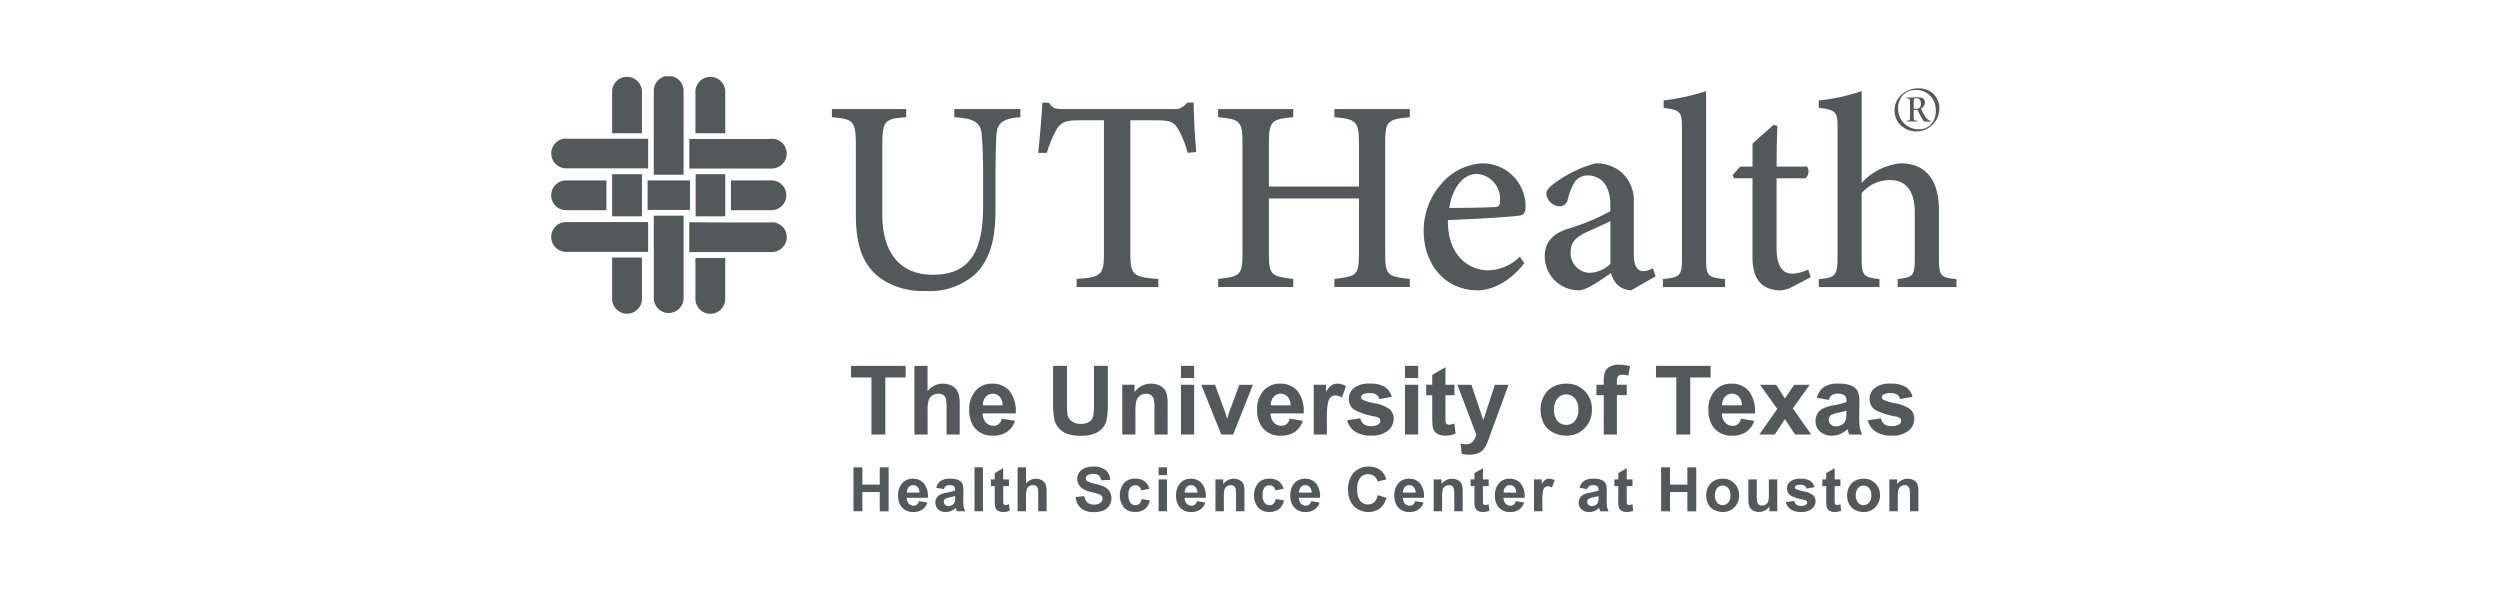 <svg xmlns="http://www.w3.org/2000/svg" xmlns:xlink="http://www.w3.org/1999/xlink" width="295" height="70" viewBox="0 0 295 70">
  <defs>
    <clipPath id="clip-path">
      <rect id="Rectangle_1560" data-name="Rectangle 1560" width="165.862" height="51.421" fill="#53585b"/>
    </clipPath>
    <clipPath id="clip-UTHealth-Logo-Gray">
      <rect width="295" height="70"/>
    </clipPath>
  </defs>
  <g id="UTHealth-Logo-Gray" clip-path="url(#clip-UTHealth-Logo-Gray)">
    <g id="Group_1381" data-name="Group 1381" transform="translate(65 9)">
      <path id="Path_4370" data-name="Path 4370" d="M21.964,26.97H23.6V20.238H26V18.867H19.559v1.371h2.405Z" transform="translate(15.866 15.304)" fill="#53585b"/>
      <g id="Group_1382" data-name="Group 1382" transform="translate(0 0)">
        <g id="Group_1381-2" data-name="Group 1381" clip-path="url(#clip-path)">
          <path id="Path_4371" data-name="Path 4371" d="M27.079,22.3a.763.763,0,0,1,.312.395,4.549,4.549,0,0,1,.089,1.172v3.1h1.552V23.526a6.209,6.209,0,0,0-.08-1.166,1.834,1.834,0,0,0-.3-.686A1.577,1.577,0,0,0,28,21.166a2.327,2.327,0,0,0-2.764.679V18.868H23.687v8.1h1.554V24.03a3.391,3.391,0,0,1,.141-1.121,1.066,1.066,0,0,1,.446-.565,1.283,1.283,0,0,1,.688-.188,1.01,1.01,0,0,1,.563.147" transform="translate(19.214 15.305)" fill="#53585b"/>
          <path id="Path_4372" data-name="Path 4372" d="M32.018,20.892a2.608,2.608,0,0,0-2.067-.866,2.513,2.513,0,0,0-1.931.828,3.243,3.243,0,0,0-.763,2.284,3.352,3.352,0,0,0,.581,2.023,2.62,2.62,0,0,0,2.266,1,2.762,2.762,0,0,0,1.61-.446,2.52,2.52,0,0,0,.944-1.3l-1.549-.259a1.229,1.229,0,0,1-.375.641.952.952,0,0,1-.612.2,1.185,1.185,0,0,1-.9-.384,1.583,1.583,0,0,1-.375-1.076h3.892a3.824,3.824,0,0,0-.724-2.65m-3.139,1.7a1.422,1.422,0,0,1,.326-1.005,1.119,1.119,0,0,1,1.646-.02,1.5,1.5,0,0,1,.348,1.025Z" transform="translate(22.111 16.244)" fill="#53585b"/>
          <path id="Path_4373" data-name="Path 4373" d="M37.608,26.862a2.445,2.445,0,0,0,.953-.661,2.287,2.287,0,0,0,.489-1.016,10.917,10.917,0,0,0,.132-2.061V18.867H37.546V23.35a9.237,9.237,0,0,1-.071,1.375,1.136,1.136,0,0,1-.427.7A1.641,1.641,0,0,1,36,25.71a1.726,1.726,0,0,1-1.079-.3,1.3,1.3,0,0,1-.5-.8,9.119,9.119,0,0,1-.062-1.353V18.867H32.721v4.321a9.69,9.69,0,0,0,.161,2.056,2.229,2.229,0,0,0,.458.9,2.512,2.512,0,0,0,.947.7,4.514,4.514,0,0,0,1.76.268,4.172,4.172,0,0,0,1.559-.246" transform="translate(26.543 15.304)" fill="#53585b"/>
          <path id="Path_4374" data-name="Path 4374" d="M42.19,20.683a1.614,1.614,0,0,0-.643-.473,2.406,2.406,0,0,0-2.874.811v-.864H37.229v5.87h1.552V23.369a5.024,5.024,0,0,1,.12-1.348,1.119,1.119,0,0,1,.44-.587,1.244,1.244,0,0,1,.723-.221.942.942,0,0,1,.54.154.888.888,0,0,1,.324.435,4.709,4.709,0,0,1,.1,1.23v3h1.554V22.381a4.8,4.8,0,0,0-.087-1.045,1.71,1.71,0,0,0-.3-.652" transform="translate(30.199 16.244)" fill="#53585b"/>
          <rect id="Rectangle_1553" data-name="Rectangle 1553" width="1.552" height="5.87" transform="translate(74.354 36.403)" fill="#53585b"/>
          <rect id="Rectangle_1554" data-name="Rectangle 1554" width="1.552" height="1.436" transform="translate(74.354 34.172)" fill="#53585b"/>
          <path id="Path_4375" data-name="Path 4375" d="M45.755,23.1c-.058.167-.112.331-.167.5-.022.082-.074.25-.159.5l-.321-1L44,20.1H42.374l2.364,5.87h1.4l2.331-5.87h-1.6Z" transform="translate(34.373 16.304)" fill="#53585b"/>
          <path id="Path_4376" data-name="Path 4376" d="M50.774,20.892a2.608,2.608,0,0,0-2.067-.866,2.513,2.513,0,0,0-1.931.828,3.243,3.243,0,0,0-.763,2.284,3.352,3.352,0,0,0,.581,2.023,2.62,2.62,0,0,0,2.266,1,2.762,2.762,0,0,0,1.61-.446,2.52,2.52,0,0,0,.944-1.3l-1.549-.259a1.229,1.229,0,0,1-.375.641.952.952,0,0,1-.612.2,1.185,1.185,0,0,1-.9-.384,1.583,1.583,0,0,1-.375-1.076H51.5a3.824,3.824,0,0,0-.724-2.65m-3.139,1.7a1.422,1.422,0,0,1,.326-1.005,1.119,1.119,0,0,1,1.646-.02,1.5,1.5,0,0,1,.348,1.025Z" transform="translate(37.326 16.244)" fill="#53585b"/>
          <path id="Path_4377" data-name="Path 4377" d="M51.812,20.214a2.507,2.507,0,0,0-.665.779v-.835H49.7v5.87h1.552V24.215a9.146,9.146,0,0,1,.132-1.967,1.218,1.218,0,0,1,.355-.648.856.856,0,0,1,.554-.179,1.354,1.354,0,0,1,.728.254l.482-1.355a1.973,1.973,0,0,0-1.023-.293,1.227,1.227,0,0,0-.672.188" transform="translate(40.319 16.244)" fill="#53585b"/>
          <path id="Path_4378" data-name="Path 4378" d="M55.135,22.348a5.914,5.914,0,0,1-1.451-.436.346.346,0,0,1-.156-.283.37.37,0,0,1,.177-.315,1.691,1.691,0,0,1,.878-.172,1.306,1.306,0,0,1,.75.183.915.915,0,0,1,.357.525l1.463-.27a2,2,0,0,0-.806-1.161,3.248,3.248,0,0,0-1.789-.393,2.811,2.811,0,0,0-1.871.52,1.63,1.63,0,0,0-.6,1.282,1.512,1.512,0,0,0,.7,1.32,8.38,8.38,0,0,0,2.384.757,1.276,1.276,0,0,1,.52.2.408.408,0,0,1,.11.293.5.5,0,0,1-.2.415,1.545,1.545,0,0,1-.907.221,1.363,1.363,0,0,1-.851-.235,1.149,1.149,0,0,1-.4-.686l-1.559.235a2.231,2.231,0,0,0,.915,1.322,3.273,3.273,0,0,0,1.9.485,3,3,0,0,0,2-.58,1.775,1.775,0,0,0,.674-1.387,1.44,1.44,0,0,0-.487-1.156,4.326,4.326,0,0,0-1.733-.69" transform="translate(42.077 16.244)" fill="#53585b"/>
          <rect id="Rectangle_1555" data-name="Rectangle 1555" width="1.552" height="5.87" transform="translate(100.79 36.403)" fill="#53585b"/>
          <rect id="Rectangle_1556" data-name="Rectangle 1556" width="1.552" height="1.436" transform="translate(100.792 34.172)" fill="#53585b"/>
          <path id="Path_4379" data-name="Path 4379" d="M58.506,26.89a1.954,1.954,0,0,0,.759.141,3.1,3.1,0,0,0,1.226-.232l-.134-1.206a2.005,2.005,0,0,1-.623.15.43.43,0,0,1-.263-.078.34.34,0,0,1-.138-.2,5.457,5.457,0,0,1-.033-.837V22.266h1.061V21.027H59.3V18.955l-1.558.907v1.165h-.712v1.239h.712v2.559a7.931,7.931,0,0,0,.049,1.094,1.428,1.428,0,0,0,.221.6,1.085,1.085,0,0,0,.493.366" transform="translate(46.263 15.375)" fill="#53585b"/>
          <path id="Path_4380" data-name="Path 4380" d="M63.489,20.1l-1.371,4.168-1.4-4.168H59.062l2.231,5.886a2.172,2.172,0,0,1-.4.81.973.973,0,0,1-.8.319,3.353,3.353,0,0,1-.657-.072l.138,1.217a4.182,4.182,0,0,0,.878.094,3.115,3.115,0,0,0,.793-.094A1.879,1.879,0,0,0,61.839,28a1.7,1.7,0,0,0,.424-.44,4.006,4.006,0,0,0,.391-.784l.369-1.023L65.1,20.1Z" transform="translate(47.91 16.303)" fill="#53585b"/>
          <path id="Path_4381" data-name="Path 4381" d="M70.538,23.078a2.992,2.992,0,0,0-.849-2.186,2.935,2.935,0,0,0-2.182-.866,3.216,3.216,0,0,0-1.563.382,2.6,2.6,0,0,0-1.079,1.107,3.159,3.159,0,0,0-.382,1.5,3.546,3.546,0,0,0,.382,1.715,2.5,2.5,0,0,0,1.114,1.07,3.41,3.41,0,0,0,1.538.364,2.9,2.9,0,0,0,2.164-.877,3.022,3.022,0,0,0,.858-2.208m-2.009,1.355a1.355,1.355,0,0,1-2.041,0,1.942,1.942,0,0,1-.415-1.338,1.94,1.94,0,0,1,.415-1.337,1.355,1.355,0,0,1,2.041,0,1.94,1.94,0,0,1,.413,1.326,1.978,1.978,0,0,1-.413,1.349" transform="translate(52.306 16.244)" fill="#53585b"/>
          <path id="Path_4382" data-name="Path 4382" d="M70.683,20.141a.643.643,0,0,1,.485-.158,3.123,3.123,0,0,1,.712.089l.21-1.083a4.337,4.337,0,0,0-1.3-.2,2.208,2.208,0,0,0-1.069.23,1.24,1.24,0,0,0-.581.592,2.946,2.946,0,0,0-.158,1.107v.442h-.862v1.223h.862v4.647h1.554V22.383H71.7V21.161H70.538v-.415a.911.911,0,0,1,.145-.6" transform="translate(55.259 15.241)" fill="#53585b"/>
          <path id="Path_4383" data-name="Path 4383" d="M74.4,26.97H76.04V20.238h2.4V18.867H72v1.371h2.4Z" transform="translate(58.406 15.303)" fill="#53585b"/>
          <path id="Path_4384" data-name="Path 4384" d="M80.817,24.42l-1.547-.259a1.233,1.233,0,0,1-.375.641.957.957,0,0,1-.614.2,1.177,1.177,0,0,1-.895-.384,1.565,1.565,0,0,1-.377-1.074H80.9a3.83,3.83,0,0,0-.723-2.652,2.612,2.612,0,0,0-2.068-.866,2.513,2.513,0,0,0-1.929.828,3.235,3.235,0,0,0-.763,2.284A3.361,3.361,0,0,0,76,25.163a2.628,2.628,0,0,0,2.266,1,2.764,2.764,0,0,0,1.612-.446,2.52,2.52,0,0,0,.942-1.3m-3.454-2.834a1.08,1.08,0,0,1,.84-.371,1.068,1.068,0,0,1,.806.351,1.5,1.5,0,0,1,.35,1.025H77.037a1.431,1.431,0,0,1,.326-1.005" transform="translate(61.177 16.244)" fill="#53585b"/>
          <path id="Path_4385" data-name="Path 4385" d="M84.857,25.97l-2.172-3.09,1.989-2.78H82.852l-1.1,1.614L80.716,20.1H78.822l2.027,2.847L78.733,25.97h1.818l1.2-1.818L82.95,25.97Z" transform="translate(63.867 16.304)" fill="#53585b"/>
          <path id="Path_4386" data-name="Path 4386" d="M85.313,25.968a2.812,2.812,0,0,0,.851-.58c.011.029.029.089.056.181.058.2.107.357.149.46h1.538a3.345,3.345,0,0,1-.281-.788,6.4,6.4,0,0,1-.074-1.141l.016-1.813a3.213,3.213,0,0,0-.206-1.391,1.546,1.546,0,0,0-.717-.625,3.717,3.717,0,0,0-1.547-.246,3,3,0,0,0-1.724.409,2.194,2.194,0,0,0-.819,1.261l1.411.255a.933.933,0,0,1,1.021-.737,1.329,1.329,0,0,1,.835.192.8.8,0,0,1,.221.638V22.2a8.461,8.461,0,0,1-1.509.38,5.188,5.188,0,0,0-1.235.362,1.576,1.576,0,0,0-.668.6,1.688,1.688,0,0,0-.235.887,1.635,1.635,0,0,0,.522,1.242,2,2,0,0,0,1.429.493,2.447,2.447,0,0,0,.967-.194m-1.366-1.7a.651.651,0,0,1,.3-.547,2.816,2.816,0,0,1,.846-.272,9.138,9.138,0,0,0,.945-.237v.31a3,3,0,0,1-.062.757.971.971,0,0,1-.369.514,1.343,1.343,0,0,1-.8.275.848.848,0,0,1-.619-.235.764.764,0,0,1-.245-.565" transform="translate(66.837 16.244)" fill="#53585b"/>
          <path id="Path_4387" data-name="Path 4387" d="M88.61,25.039a1.377,1.377,0,0,1-.853-.234,1.159,1.159,0,0,1-.4-.688l-1.559.237a2.24,2.24,0,0,0,.915,1.32,3.283,3.283,0,0,0,1.9.487,2.983,2.983,0,0,0,2-.581,1.775,1.775,0,0,0,.674-1.387,1.434,1.434,0,0,0-.487-1.154,4.311,4.311,0,0,0-1.733-.692,5.858,5.858,0,0,1-1.451-.436.349.349,0,0,1-.154-.283.37.37,0,0,1,.177-.315,1.686,1.686,0,0,1,.877-.17,1.3,1.3,0,0,1,.75.181.9.9,0,0,1,.357.525l1.465-.27a2.006,2.006,0,0,0-.808-1.161,3.248,3.248,0,0,0-1.789-.393,2.828,2.828,0,0,0-1.871.52,1.63,1.63,0,0,0-.6,1.282,1.513,1.513,0,0,0,.7,1.322,8.4,8.4,0,0,0,2.382.757,1.243,1.243,0,0,1,.52.2.408.408,0,0,1,.11.293.5.5,0,0,1-.2.415,1.534,1.534,0,0,1-.906.221" transform="translate(69.595 16.244)" fill="#53585b"/>
          <path id="Path_4388" data-name="Path 4388" d="M22.817,27.519H20.764V25.477H19.718v5.185h1.047V28.4h2.052v2.268h1.047V25.477H22.817Z" transform="translate(15.994 20.666)" fill="#53585b"/>
          <path id="Path_4389" data-name="Path 4389" d="M25.669,26.772a1.667,1.667,0,0,0-1.322-.552,1.607,1.607,0,0,0-1.235.529,2.08,2.08,0,0,0-.487,1.462A2.148,2.148,0,0,0,23,29.505a1.682,1.682,0,0,0,1.451.641,1.765,1.765,0,0,0,1.031-.286,1.609,1.609,0,0,0,.6-.83l-.991-.165a.77.77,0,0,1-.241.409.607.607,0,0,1-.393.129.756.756,0,0,1-.572-.246,1.014,1.014,0,0,1-.241-.688h2.49a2.447,2.447,0,0,0-.464-1.7M23.66,27.861a.917.917,0,0,1,.208-.643.688.688,0,0,1,.538-.237.681.681,0,0,1,.516.225.955.955,0,0,1,.223.656Z" transform="translate(18.352 21.268)" fill="#53585b"/>
          <path id="Path_4390" data-name="Path 4390" d="M28.349,28.826l.011-1.161a2.051,2.051,0,0,0-.132-.889,1,1,0,0,0-.458-.4,2.354,2.354,0,0,0-.991-.158,1.914,1.914,0,0,0-1.1.261,1.393,1.393,0,0,0-.523.806l.9.163a.729.729,0,0,1,.239-.366.72.72,0,0,1,.415-.1.853.853,0,0,1,.534.121.516.516,0,0,1,.141.409v.1a5.386,5.386,0,0,1-.965.245,3.35,3.35,0,0,0-.791.232.991.991,0,0,0-.426.382,1.122,1.122,0,0,0,.183,1.364,1.285,1.285,0,0,0,.913.315,1.552,1.552,0,0,0,.619-.125,1.78,1.78,0,0,0,.545-.371c.007.018.018.058.034.118.038.129.071.226.1.293h.983a2.016,2.016,0,0,1-.177-.505,3.924,3.924,0,0,1-.049-.73m-.965-.371a2.123,2.123,0,0,1-.038.485.637.637,0,0,1-.237.328.867.867,0,0,1-.514.177.538.538,0,0,1-.395-.152.484.484,0,0,1-.156-.36.415.415,0,0,1,.194-.351,1.827,1.827,0,0,1,.542-.172c.275-.06.478-.11.6-.152Z" transform="translate(20.319 21.268)" fill="#53585b"/>
          <rect id="Rectangle_1557" data-name="Rectangle 1557" width="0.994" height="5.185" transform="translate(49.992 46.143)" fill="#53585b"/>
          <path id="Path_4391" data-name="Path 4391" d="M30.4,29.877a.289.289,0,0,1-.168-.049.231.231,0,0,1-.089-.127,4.281,4.281,0,0,1-.018-.536V27.651H30.8V26.86h-.679V25.534l-1,.58v.746H28.67v.791h.456V29.29a5.041,5.041,0,0,0,.031.7.909.909,0,0,0,.141.388.7.7,0,0,0,.315.234,1.26,1.26,0,0,0,.485.091,1.963,1.963,0,0,0,.786-.149l-.085-.772a1.294,1.294,0,0,1-.4.1" transform="translate(23.256 20.712)" fill="#53585b"/>
          <path id="Path_4392" data-name="Path 4392" d="M33.59,27.275a1.024,1.024,0,0,0-.415-.326,1.491,1.491,0,0,0-1.77.436V25.478h-.994v5.185h.994V28.782a2.17,2.17,0,0,1,.091-.715.691.691,0,0,1,.284-.364.82.82,0,0,1,.442-.12.633.633,0,0,1,.359.094.5.5,0,0,1,.2.252,3.03,3.03,0,0,1,.056.75v1.985h.994v-2.2a3.887,3.887,0,0,0-.053-.746,1.2,1.2,0,0,0-.19-.438" transform="translate(24.669 20.666)" fill="#53585b"/>
          <path id="Path_4393" data-name="Path 4393" d="M37.63,27.84a5.052,5.052,0,0,0-1.13-.373,2.735,2.735,0,0,1-.962-.346.4.4,0,0,1-.156-.315.373.373,0,0,1,.167-.322,1.189,1.189,0,0,1,.714-.188,1.064,1.064,0,0,1,.663.176.91.91,0,0,1,.29.576L38.262,27a1.517,1.517,0,0,0-.52-1.143,2.191,2.191,0,0,0-1.469-.427,2.561,2.561,0,0,0-1.02.181,1.385,1.385,0,0,0-.648.525,1.327,1.327,0,0,0-.225.741,1.351,1.351,0,0,0,.478,1.043,2.844,2.844,0,0,0,1.181.513c.435.109.715.185.839.226a.871.871,0,0,1,.377.225.481.481,0,0,1,.109.313.638.638,0,0,1-.257.5,1.167,1.167,0,0,1-.763.216,1.135,1.135,0,0,1-.759-.241,1.241,1.241,0,0,1-.373-.753l-1.018.1a1.973,1.973,0,0,0,.628,1.326,2.25,2.25,0,0,0,1.511.455,2.931,2.931,0,0,0,1.128-.19,1.493,1.493,0,0,0,.7-.578,1.627,1.627,0,0,0,.04-1.661,1.451,1.451,0,0,0-.572-.527" transform="translate(27.737 20.627)" fill="#53585b"/>
          <path id="Path_4394" data-name="Path 4394" d="M39.38,29.175a.669.669,0,0,1-.464.161.741.741,0,0,1-.6-.275,1.534,1.534,0,0,1-.225-.945,1.324,1.324,0,0,1,.221-.858A.747.747,0,0,1,38.9,27a.67.67,0,0,1,.455.149.7.7,0,0,1,.225.442l.98-.177a1.632,1.632,0,0,0-.581-.9,1.806,1.806,0,0,0-1.09-.3,1.749,1.749,0,0,0-1.331.518,2.374,2.374,0,0,0,0,2.889,1.727,1.727,0,0,0,1.315.52,1.8,1.8,0,0,0,1.156-.342,1.726,1.726,0,0,0,.585-1.016l-.976-.167a.978.978,0,0,1-.255.554" transform="translate(30.068 21.268)" fill="#53585b"/>
          <rect id="Rectangle_1558" data-name="Rectangle 1558" width="0.994" height="3.756" transform="translate(71.715 47.572)" fill="#53585b"/>
          <rect id="Rectangle_1559" data-name="Rectangle 1559" width="0.994" height="0.92" transform="translate(71.715 46.143)" fill="#53585b"/>
          <path id="Path_4395" data-name="Path 4395" d="M43.777,26.772a1.67,1.67,0,0,0-1.322-.552,1.607,1.607,0,0,0-1.235.529,2.08,2.08,0,0,0-.487,1.462,2.148,2.148,0,0,0,.371,1.295,1.677,1.677,0,0,0,1.451.641,1.772,1.772,0,0,0,1.031-.286,1.619,1.619,0,0,0,.6-.83l-.991-.165a.781.781,0,0,1-.241.409.607.607,0,0,1-.393.129.751.751,0,0,1-.572-.246,1,1,0,0,1-.241-.688h2.49a2.456,2.456,0,0,0-.464-1.7m-2.009,1.089a.908.908,0,0,1,.208-.643.717.717,0,0,1,1.054-.013.955.955,0,0,1,.223.656Z" transform="translate(33.041 21.268)" fill="#53585b"/>
          <path id="Path_4396" data-name="Path 4396" d="M46.471,26.64a.983.983,0,0,0-.413-.3,1.542,1.542,0,0,0-1.838.518V26.3H43.3v3.758h.994v-1.7a3.31,3.31,0,0,1,.076-.862.716.716,0,0,1,.281-.375.789.789,0,0,1,.464-.143.593.593,0,0,1,.344.1.563.563,0,0,1,.208.279,2.986,2.986,0,0,1,.063.786v1.918h.994V27.727a3,3,0,0,0-.056-.67,1.06,1.06,0,0,0-.194-.417" transform="translate(35.121 21.268)" fill="#53585b"/>
          <path id="Path_4397" data-name="Path 4397" d="M48.12,29.175a.672.672,0,0,1-.464.161.737.737,0,0,1-.6-.275,1.521,1.521,0,0,1-.225-.945,1.313,1.313,0,0,1,.221-.858A.744.744,0,0,1,47.642,27a.674.674,0,0,1,.455.149.705.705,0,0,1,.225.442l.98-.177a1.651,1.651,0,0,0-.581-.9,1.814,1.814,0,0,0-1.09-.3,1.746,1.746,0,0,0-1.331.518,2.374,2.374,0,0,0,0,2.889,1.721,1.721,0,0,0,1.315.52,1.81,1.81,0,0,0,1.156-.342,1.745,1.745,0,0,0,.585-1.016l-.976-.167a.978.978,0,0,1-.255.554" transform="translate(37.158 21.268)" fill="#53585b"/>
          <path id="Path_4398" data-name="Path 4398" d="M51.221,26.772A1.667,1.667,0,0,0,49.9,26.22a1.607,1.607,0,0,0-1.235.529,2.08,2.08,0,0,0-.487,1.462,2.148,2.148,0,0,0,.371,1.295A1.682,1.682,0,0,0,50,30.147a1.765,1.765,0,0,0,1.031-.286,1.609,1.609,0,0,0,.6-.83l-.991-.165a.77.77,0,0,1-.241.409.607.607,0,0,1-.393.129.756.756,0,0,1-.572-.246,1.014,1.014,0,0,1-.241-.688h2.49a2.447,2.447,0,0,0-.464-1.7m-2.009,1.089a.917.917,0,0,1,.208-.643.688.688,0,0,1,.538-.237.681.681,0,0,1,.516.225.955.955,0,0,1,.223.656Z" transform="translate(39.079 21.268)" fill="#53585b"/>
          <path id="Path_4399" data-name="Path 4399" d="M55.013,29.631a1.046,1.046,0,0,1-.717.264,1.145,1.145,0,0,1-.92-.417,2.168,2.168,0,0,1-.355-1.4,2.023,2.023,0,0,1,.36-1.342,1.174,1.174,0,0,1,.935-.413,1.072,1.072,0,0,1,1.094.869l1.036-.246a2.059,2.059,0,0,0-.531-.956,2.159,2.159,0,0,0-1.545-.561,2.294,2.294,0,0,0-1.759.715,2.838,2.838,0,0,0-.668,2.012,2.7,2.7,0,0,0,.665,1.929,2.44,2.44,0,0,0,3.075.293,2.291,2.291,0,0,0,.777-1.261L55.444,28.8a1.559,1.559,0,0,1-.431.835" transform="translate(42.135 20.627)" fill="#53585b"/>
          <path id="Path_4400" data-name="Path 4400" d="M58,26.772a1.667,1.667,0,0,0-1.322-.552,1.607,1.607,0,0,0-1.235.529,2.08,2.08,0,0,0-.487,1.462,2.148,2.148,0,0,0,.371,1.295,1.682,1.682,0,0,0,1.451.641A1.765,1.765,0,0,0,57.8,29.86a1.609,1.609,0,0,0,.6-.83l-.991-.165a.77.77,0,0,1-.241.409.607.607,0,0,1-.393.129.756.756,0,0,1-.572-.246,1.014,1.014,0,0,1-.241-.688h2.49a2.447,2.447,0,0,0-.464-1.7m-2.009,1.089a.917.917,0,0,1,.208-.643.688.688,0,0,1,.538-.237.681.681,0,0,1,.516.225.955.955,0,0,1,.223.656Z" transform="translate(44.576 21.268)" fill="#53585b"/>
          <path id="Path_4401" data-name="Path 4401" d="M60.692,26.64a1.006,1.006,0,0,0-.413-.3,1.542,1.542,0,0,0-1.838.518V26.3h-.924v3.758h.994v-1.7a3.23,3.23,0,0,1,.076-.862.7.7,0,0,1,.281-.375.782.782,0,0,1,.464-.143.593.593,0,0,1,.344.1.563.563,0,0,1,.208.279,2.986,2.986,0,0,1,.063.786v1.918h.994V27.727a3.118,3.118,0,0,0-.056-.67,1.113,1.113,0,0,0-.194-.417" transform="translate(46.657 21.268)" fill="#53585b"/>
          <path id="Path_4402" data-name="Path 4402" d="M61.652,29.877a.289.289,0,0,1-.168-.049.231.231,0,0,1-.089-.127,4.281,4.281,0,0,1-.018-.536V27.651h.679V26.86h-.679V25.534l-1,.58v.746h-.456v.791h.456V29.29a5.04,5.04,0,0,0,.031.7.909.909,0,0,0,.141.388.7.7,0,0,0,.315.234,1.26,1.26,0,0,0,.485.091,1.963,1.963,0,0,0,.786-.149l-.085-.772a1.294,1.294,0,0,1-.4.1" transform="translate(48.607 20.712)" fill="#53585b"/>
          <path id="Path_4403" data-name="Path 4403" d="M64.55,26.772a1.67,1.67,0,0,0-1.322-.552,1.607,1.607,0,0,0-1.235.529,2.08,2.08,0,0,0-.487,1.462,2.148,2.148,0,0,0,.371,1.295,1.677,1.677,0,0,0,1.451.641,1.772,1.772,0,0,0,1.031-.286,1.609,1.609,0,0,0,.6-.83l-.991-.165a.781.781,0,0,1-.241.409.607.607,0,0,1-.393.129.751.751,0,0,1-.572-.246,1,1,0,0,1-.241-.688h2.49a2.447,2.447,0,0,0-.464-1.7m-2.009,1.089a.908.908,0,0,1,.208-.643.717.717,0,0,1,1.054-.013.955.955,0,0,1,.223.656Z" transform="translate(49.892 21.268)" fill="#53585b"/>
          <path id="Path_4404" data-name="Path 4404" d="M65.4,26.34a1.612,1.612,0,0,0-.426.5V26.3H64.05v3.758h.994V28.9a5.847,5.847,0,0,1,.083-1.259.777.777,0,0,1,.228-.417.551.551,0,0,1,.353-.114.877.877,0,0,1,.467.163l.308-.868a1.27,1.27,0,0,0-.656-.187.781.781,0,0,0-.429.12" transform="translate(51.956 21.268)" fill="#53585b"/>
          <path id="Path_4405" data-name="Path 4405" d="M70.265,28.826l.011-1.161a2.051,2.051,0,0,0-.132-.889.989.989,0,0,0-.458-.4,2.348,2.348,0,0,0-.991-.158,1.914,1.914,0,0,0-1.1.261,1.393,1.393,0,0,0-.523.806l.9.163a.741.741,0,0,1,.239-.366.72.72,0,0,1,.415-.1.85.85,0,0,1,.534.121.516.516,0,0,1,.141.409v.1a5.3,5.3,0,0,1-.965.245,3.35,3.35,0,0,0-.791.232,1,1,0,0,0-.426.382,1.067,1.067,0,0,0-.152.567,1.041,1.041,0,0,0,.335.8,1.285,1.285,0,0,0,.913.315,1.545,1.545,0,0,0,.619-.125,1.78,1.78,0,0,0,.545-.371.987.987,0,0,1,.034.118c.038.129.071.226.1.293h.983a2.091,2.091,0,0,1-.178-.505,3.924,3.924,0,0,1-.049-.73m-.965-.371a2.021,2.021,0,0,1-.038.485.627.627,0,0,1-.237.328.867.867,0,0,1-.514.177.541.541,0,0,1-.395-.152.484.484,0,0,1-.156-.36.419.419,0,0,1,.194-.351,1.827,1.827,0,0,1,.542-.172c.275-.06.478-.11.6-.152Z" transform="translate(54.321 21.268)" fill="#53585b"/>
          <path id="Path_4406" data-name="Path 4406" d="M71.022,29.877a.289.289,0,0,1-.168-.049.222.222,0,0,1-.089-.127,4.279,4.279,0,0,1-.018-.536V27.651h.679V26.86h-.679V25.534l-1,.58v.746h-.456v.791h.456V29.29a5.043,5.043,0,0,0,.031.7.909.909,0,0,0,.141.388.7.7,0,0,0,.315.234,1.26,1.26,0,0,0,.485.091,1.975,1.975,0,0,0,.786-.149l-.085-.772a1.306,1.306,0,0,1-.4.1" transform="translate(56.208 20.712)" fill="#53585b"/>
          <path id="Path_4407" data-name="Path 4407" d="M75.434,27.519H73.382V25.477H72.335v5.185h1.047V28.4h2.052v2.268h1.047V25.477H75.434Z" transform="translate(58.676 20.666)" fill="#53585b"/>
          <path id="Path_4408" data-name="Path 4408" d="M77.211,26.219a2.053,2.053,0,0,0-1,.245,1.674,1.674,0,0,0-.692.708,2.026,2.026,0,0,0-.245.958,2.275,2.275,0,0,0,.245,1.1,1.592,1.592,0,0,0,.714.685,2.178,2.178,0,0,0,.985.234,1.858,1.858,0,0,0,1.384-.56,1.944,1.944,0,0,0,.551-1.415,1.916,1.916,0,0,0-.545-1.4,1.873,1.873,0,0,0-1.4-.554m.656,2.82a.868.868,0,0,1-1.308,0,1.517,1.517,0,0,1,0-1.712.868.868,0,0,1,1.308,0,1.234,1.234,0,0,1,.264.848,1.261,1.261,0,0,1-.264.864" transform="translate(61.061 21.268)" fill="#53585b"/>
          <path id="Path_4409" data-name="Path 4409" d="M80.44,27.851a4.071,4.071,0,0,1-.074,1.014.7.7,0,0,1-.275.346.794.794,0,0,1-.456.139.617.617,0,0,1-.368-.1.539.539,0,0,1-.2-.284,4.824,4.824,0,0,1-.054-.971V26.266h-.994v2.376a2.092,2.092,0,0,0,.134.831.983.983,0,0,0,.436.467,1.377,1.377,0,0,0,.679.167,1.508,1.508,0,0,0,.7-.174,1.437,1.437,0,0,0,.54-.473v.561h.924V26.266H80.44Z" transform="translate(63.286 21.306)" fill="#53585b"/>
          <path id="Path_4410" data-name="Path 4410" d="M82.552,27.705a3.778,3.778,0,0,1-.929-.279.223.223,0,0,1-.1-.181.234.234,0,0,1,.112-.2,1.071,1.071,0,0,1,.563-.11.828.828,0,0,1,.478.118.579.579,0,0,1,.228.335l.938-.172a1.292,1.292,0,0,0-.516-.744,2.1,2.1,0,0,0-1.146-.25,1.8,1.8,0,0,0-1.2.331,1.045,1.045,0,0,0-.386.82.967.967,0,0,0,.446.846,5.346,5.346,0,0,0,1.525.485.793.793,0,0,1,.331.13.254.254,0,0,1,.071.188.316.316,0,0,1-.13.264.984.984,0,0,1-.58.141.875.875,0,0,1-.545-.15.738.738,0,0,1-.259-.44l-1,.152a1.426,1.426,0,0,0,.585.846,2.094,2.094,0,0,0,1.215.312,1.918,1.918,0,0,0,1.277-.371,1.137,1.137,0,0,0,.431-.889.918.918,0,0,0-.312-.739,2.765,2.765,0,0,0-1.108-.442" transform="translate(65.271 21.268)" fill="#53585b"/>
          <path id="Path_4411" data-name="Path 4411" d="M84.569,29.877a.289.289,0,0,1-.168-.049.222.222,0,0,1-.089-.127,4.281,4.281,0,0,1-.018-.536V27.651h.679V26.86h-.679V25.534l-1,.58v.746h-.456v.791H83.3V29.29a5.041,5.041,0,0,0,.031.7.909.909,0,0,0,.141.388.7.7,0,0,0,.315.234,1.26,1.26,0,0,0,.485.091,1.975,1.975,0,0,0,.786-.149l-.085-.772a1.305,1.305,0,0,1-.4.1" transform="translate(67.197 20.712)" fill="#53585b"/>
          <path id="Path_4412" data-name="Path 4412" d="M86.39,26.219a2.053,2.053,0,0,0-1,.245,1.674,1.674,0,0,0-.692.708,2.026,2.026,0,0,0-.245.958,2.275,2.275,0,0,0,.245,1.1,1.592,1.592,0,0,0,.714.685,2.178,2.178,0,0,0,.985.234,1.858,1.858,0,0,0,1.384-.56,1.944,1.944,0,0,0,.551-1.415,1.916,1.916,0,0,0-.545-1.4,1.873,1.873,0,0,0-1.4-.554m.656,2.82a.868.868,0,0,1-1.308,0,1.517,1.517,0,0,1,0-1.712.868.868,0,0,1,1.308,0,1.234,1.234,0,0,1,.264.848,1.261,1.261,0,0,1-.264.864" transform="translate(68.507 21.268)" fill="#53585b"/>
          <path id="Path_4413" data-name="Path 4413" d="M90.38,26.64a.994.994,0,0,0-.413-.3,1.542,1.542,0,0,0-1.838.518V26.3h-.924v3.758H88.2v-1.7a3.23,3.23,0,0,1,.076-.862.716.716,0,0,1,.281-.375.786.786,0,0,1,.464-.143.593.593,0,0,1,.344.1.563.563,0,0,1,.208.279,2.986,2.986,0,0,1,.063.786v1.918h.994V27.727a3.005,3.005,0,0,0-.056-.67,1.086,1.086,0,0,0-.194-.417" transform="translate(70.739 21.268)" fill="#53585b"/>
          <path id="Path_4414" data-name="Path 4414" d="M21.137,6.441v8.226c0,3.751.933,5.933,2.858,7.408A8.855,8.855,0,0,0,29.382,23.6a8.025,8.025,0,0,0,5.968-2.1c1.867-1.965,2.268-4.535,2.268-7.737V10.137c0-2.844.063-4.155.107-4.939.076-1.427.786-1.962,2.827-2.1V2.139h-7.8V3.1c2.367.13,3.141.638,3.242,2.1.063.889.161,2.106.161,4.945v3.43c0,5.269-1.494,8.112-5.948,8.112-3.8,0-5.948-2.55-5.948-7.069V6.441c0-2.92.263-3.171,2.818-3.345V2.139H18.312V3.1c2.561.226,2.825.426,2.825,3.345" transform="translate(14.854 1.734)" fill="#53585b"/>
          <path id="Path_4415" data-name="Path 4415" d="M49.379,7.642l1.016-.1c-.163-1.914-.293-4.334-.3-5.825h-.8a1.7,1.7,0,0,1-1.686.755H34.787c-.916,0-1.277.016-1.76-.755h-.784c-.091,1.764-.29,3.887-.489,5.926h1.014a14.153,14.153,0,0,1,1.112-2.7c.561-.935,1.078-1.146,2.86-1.146h2.767V19.438c0,2.581-.264,2.882-3.222,3.081v.958h9.639v-.958c-3.034-.2-3.3-.525-3.3-3.081V3.8h3.021c1.8,0,2.112.232,2.641,1.07a11.7,11.7,0,0,1,1.1,2.767" transform="translate(25.757 1.395)" fill="#53585b"/>
          <path id="Path_4416" data-name="Path 4416" d="M52.337,22.181c-2.608-.312-2.873-.42-2.873-3.1V12.688h10.63V19.08c0,2.708-.246,2.778-2.9,3.1v.956h8.9v-.956c-2.621-.279-2.907-.393-2.907-3.1V6.228c0-2.708.254-2.874,2.907-3.133V2.138h-8.9v.956c2.556.232,2.9.453,2.9,3.133v5.046H49.464V6.228c0-2.681.312-2.907,2.873-3.133V2.138H43.473v.956c2.588.248,2.878.426,2.878,3.133V19.08c0,2.708-.3,2.816-2.878,3.1v.956h8.864Z" transform="translate(35.264 1.734)" fill="#53585b"/>
          <path id="Path_4417" data-name="Path 4417" d="M63.88,5.672a6.726,6.726,0,0,0-4.854,2.34A8.327,8.327,0,0,0,56.867,13.7c0,3.738,2.4,6.962,6.413,6.962,1.094,0,3.412-.565,5.463-3.209l-.529-.764A5.483,5.483,0,0,1,64.478,18.3c-2.3,0-4.814-1.771-4.758-5.937,3.717-.129,7.928-.409,8.569-.543.493-.123.578-.462.6-1.09A5.086,5.086,0,0,0,63.88,5.672m1.235,5.165c-1.808.085-3.512.091-5.234.1.406-2.6,1.8-4.017,3.247-4.017a2.958,2.958,0,0,1,2.738,3.275c0,.5-.192.641-.752.647" transform="translate(46.129 4.6)" fill="#53585b"/>
          <path id="Path_4418" data-name="Path 4418" d="M76.377,18.4c-.571,0-1.116-.44-1.116-1.938v-6.12a4.446,4.446,0,0,0-1.67-3.787,4.667,4.667,0,0,0-2.824-.884,14.058,14.058,0,0,0-4.745,2.266c-.663.465-1.078.858-1.078,1.335a1.627,1.627,0,0,0,1.509,1.467.968.968,0,0,0,1.018-.808,6.745,6.745,0,0,1,.855-2.1A1.824,1.824,0,0,1,69.8,7.1c1.626,0,2.691,1.255,2.691,3.438v.786a25.7,25.7,0,0,1-5.122,2.106c-1.766.625-2.619,1.612-2.619,3.218a4.012,4.012,0,0,0,4.021,4.008c.933,0,2.516-1.172,3.8-2.032a2.993,2.993,0,0,0,.788,1.407,2.457,2.457,0,0,0,1.6.625L77.839,19l-.328-.94a2.547,2.547,0,0,1-1.134.339M72.5,17.548a3.839,3.839,0,0,1-2.429,1.047,2.32,2.32,0,0,1-2.262-2.481c0-1.179.715-1.786,1.9-2.329.724-.33,2.1-.944,2.789-1.293Z" transform="translate(52.528 4.6)" fill="#53585b"/>
          <path id="Path_4419" data-name="Path 4419" d="M79.777,23.15c-2.054-.2-2.23-.355-2.23-2.489V.965a24.6,24.6,0,0,1-5.01,1.1v.877c2,.275,2.164.469,2.164,2.387V20.662c0,2.115-.223,2.277-2.249,2.489v.94h7.324Z" transform="translate(58.772 0.782)" fill="#53585b"/>
          <path id="Path_4420" data-name="Path 4420" d="M79.337,9.467V18.8c0,2.648,1.17,3.89,3.311,3.89a3.316,3.316,0,0,0,1.373-.408l2.184-1.143-.3-.9a4.525,4.525,0,0,1-1.894.482c-.8,0-1.833-.449-1.833-3.048V9.467h3.4a1.076,1.076,0,0,0,.206-1.376h-3.6c-.007-1.708.033-3.554.091-4.823l-.473-.1c-.706.67-1.759,1.545-2.461,2.215V8.091H77.879L77,9.08l.139.388Z" transform="translate(62.458 2.569)" fill="#53585b"/>
          <path id="Path_4421" data-name="Path 4421" d="M96.786,20.718V14.991c0-3.82-1.811-5.5-4.492-5.5A7.17,7.17,0,0,0,87.668,11.8V.965a21.95,21.95,0,0,1-5.059,1.1v.877c2.1.21,2.213.618,2.213,2.291v15.46c0,2.141-.395,2.291-2.217,2.46v.938h7.161V23.15c-1.856-.2-2.1-.4-2.1-2.436V13.008A4.375,4.375,0,0,1,90.9,11.463c2-.027,3.036,1.237,3.036,3.883v5.368c0,2.063-.23,2.235-2.021,2.436v.938h6.939V23.15c-1.815-.179-2.068-.319-2.068-2.432" transform="translate(67.008 0.782)" fill="#53585b"/>
          <path id="Path_4422" data-name="Path 4422" d="M88.7,4a.159.159,0,0,1-.1.1.832.832,0,0,1-.255.025c-.011,0-.016.018-.016.053s.005.053.016.053c.105,0,.188,0,.254-.009l.362-.009.371.009c.063.005.149.009.252.009.011,0,.018-.018.018-.053s-.007-.053-.018-.053a.581.581,0,0,1-.342-.063c-.049-.043-.072-.149-.072-.317V2.862a2.376,2.376,0,0,0,.433-.034q.685,1.4.83,1.4h.737c.011,0,.018-.013.018-.034s-.007-.038-.018-.043a.845.845,0,0,1-.393-.208,1.84,1.84,0,0,1-.335-.433c-.109-.185-.254-.455-.433-.813a.87.87,0,0,0,.351-.308.805.805,0,0,0,.125-.446q0-.571-.813-.571l-.328.009c-.187.011-.313.016-.382.016l-.616-.009c-.011,0-.016.018-.016.053s.005.053.016.053c.168,0,.273.022.317.069a.492.492,0,0,1,.065.312V3.744A.9.9,0,0,1,88.7,4m.467-2.1a.98.98,0,0,1,.029-.286.162.162,0,0,1,.1-.107.823.823,0,0,1,.225-.022q.492,0,.493.657a.592.592,0,0,1-.143.446.633.633,0,0,1-.446.134c-.047,0-.132-.005-.259-.016Z" transform="translate(71.651 1.113)" fill="#53585b"/>
          <path id="Path_4423" data-name="Path 4423" d="M88.87,5.568a2.72,2.72,0,0,0,3.588-1.043,2.646,2.646,0,0,0,.368-1.367,2.386,2.386,0,0,0-.306-1.2,2.241,2.241,0,0,0-.868-.857A2.582,2.582,0,0,0,90.359.785a3.014,3.014,0,0,0-1.389.33,2.663,2.663,0,0,0-1.034.922,2.4,2.4,0,0,0-.389,1.346,2.361,2.361,0,0,0,.368,1.32,2.428,2.428,0,0,0,.956.866M88.2,2.058a1.841,1.841,0,0,1,.706-.779,2.143,2.143,0,0,1,1.156-.3,2.367,2.367,0,0,1,1.206.308,2.2,2.2,0,0,1,.837.86,2.6,2.6,0,0,1,.3,1.264,2.312,2.312,0,0,1-.542,1.607,1.917,1.917,0,0,1-1.5.6,2.392,2.392,0,0,1-1.159-.3,2.35,2.35,0,0,1-.9-.871,2.5,2.5,0,0,1-.342-1.319A2.438,2.438,0,0,1,88.2,2.058" transform="translate(71.015 0.636)" fill="#53585b"/>
          <path id="Path_4424" data-name="Path 4424" d="M7.51,1.886V1.774a1.759,1.759,0,0,0-3.517,0V6.716H7.51Z" transform="translate(3.239 0.011)" fill="#53585b"/>
          <path id="Path_4425" data-name="Path 4425" d="M7.511,11.269V6.382H3.993v4.97H7.511Z" transform="translate(3.239 5.176)" fill="#53585b"/>
          <path id="Path_4426" data-name="Path 4426" d="M3.993,16.612v.027a1.759,1.759,0,1,0,3.517,0v-4.83H3.993Z" transform="translate(3.239 9.578)" fill="#53585b"/>
          <path id="Path_4427" data-name="Path 4427" d="M6.706,11.2h0v.418h3.517V1.759a1.759,1.759,0,1,0-3.517,0V11.2Z" transform="translate(5.44 -0.001)" fill="#53585b"/>
          <path id="Path_4428" data-name="Path 4428" d="M10.224,9.08H6.707v9.773a1.759,1.759,0,0,0,3.517,0V9.08Z" transform="translate(5.441 7.365)" fill="#53585b"/>
          <path id="Path_4429" data-name="Path 4429" d="M9.745,9.512H9.019v3.517h9.773a1.783,1.783,0,0,0,1.731-1.759,1.753,1.753,0,0,0-1.76-1.759.32.32,0,0,0-.141.027H13.261Z" transform="translate(7.316 7.715)" fill="#53585b"/>
          <path id="Path_4430" data-name="Path 4430" d="M9.42,16.614h0a1.758,1.758,0,1,0,3.515.027v-4.8H9.42Z" transform="translate(7.641 9.604)" fill="#53585b"/>
          <path id="Path_4431" data-name="Path 4431" d="M12.937,11.269V6.382H9.447v4.887H9.42v.083h3.517Z" transform="translate(7.641 5.176)" fill="#53585b"/>
          <path id="Path_4432" data-name="Path 4432" d="M12.937,1.886V1.774a1.759,1.759,0,0,0-3.517,0V6.716h3.517V1.886" transform="translate(7.641 0.011)" fill="#53585b"/>
          <path id="Path_4433" data-name="Path 4433" d="M11.476,13.014V9.5H1.759a1.759,1.759,0,0,0,0,3.517h9.717Z" transform="translate(0 7.703)" fill="#53585b"/>
          <path id="Path_4434" data-name="Path 4434" d="M6.305,10.3h.027v-.027H11.3V6.784h-5Z" transform="translate(5.115 5.502)" fill="#53585b"/>
          <path id="Path_4435" data-name="Path 4435" d="M1.9,6.783H1.759a1.759,1.759,0,0,0,0,3.517h4.8V6.783Z" transform="translate(0 5.501)" fill="#53585b"/>
          <path id="Path_4436" data-name="Path 4436" d="M16.535,10.3h.027a1.759,1.759,0,0,0-.027-3.517h-4.8V10.3Z" transform="translate(9.517 5.502)" fill="#53585b"/>
          <path id="Path_4437" data-name="Path 4437" d="M9.1,7.587h9.69a1.781,1.781,0,0,0,1.73-1.759A1.75,1.75,0,0,0,18.763,4.07a.257.257,0,0,0-.139.027h-9.6V7.614H9.1Z" transform="translate(7.316 3.301)" fill="#53585b"/>
          <path id="Path_4438" data-name="Path 4438" d="M11.2,7.6h.279V4.083h-9.6c-.029,0-.083-.029-.112-.029a1.76,1.76,0,0,0,0,3.519H11.2Z" transform="translate(0 3.288)" fill="#53585b"/>
        </g>
      </g>
    </g>
  </g>
</svg>
